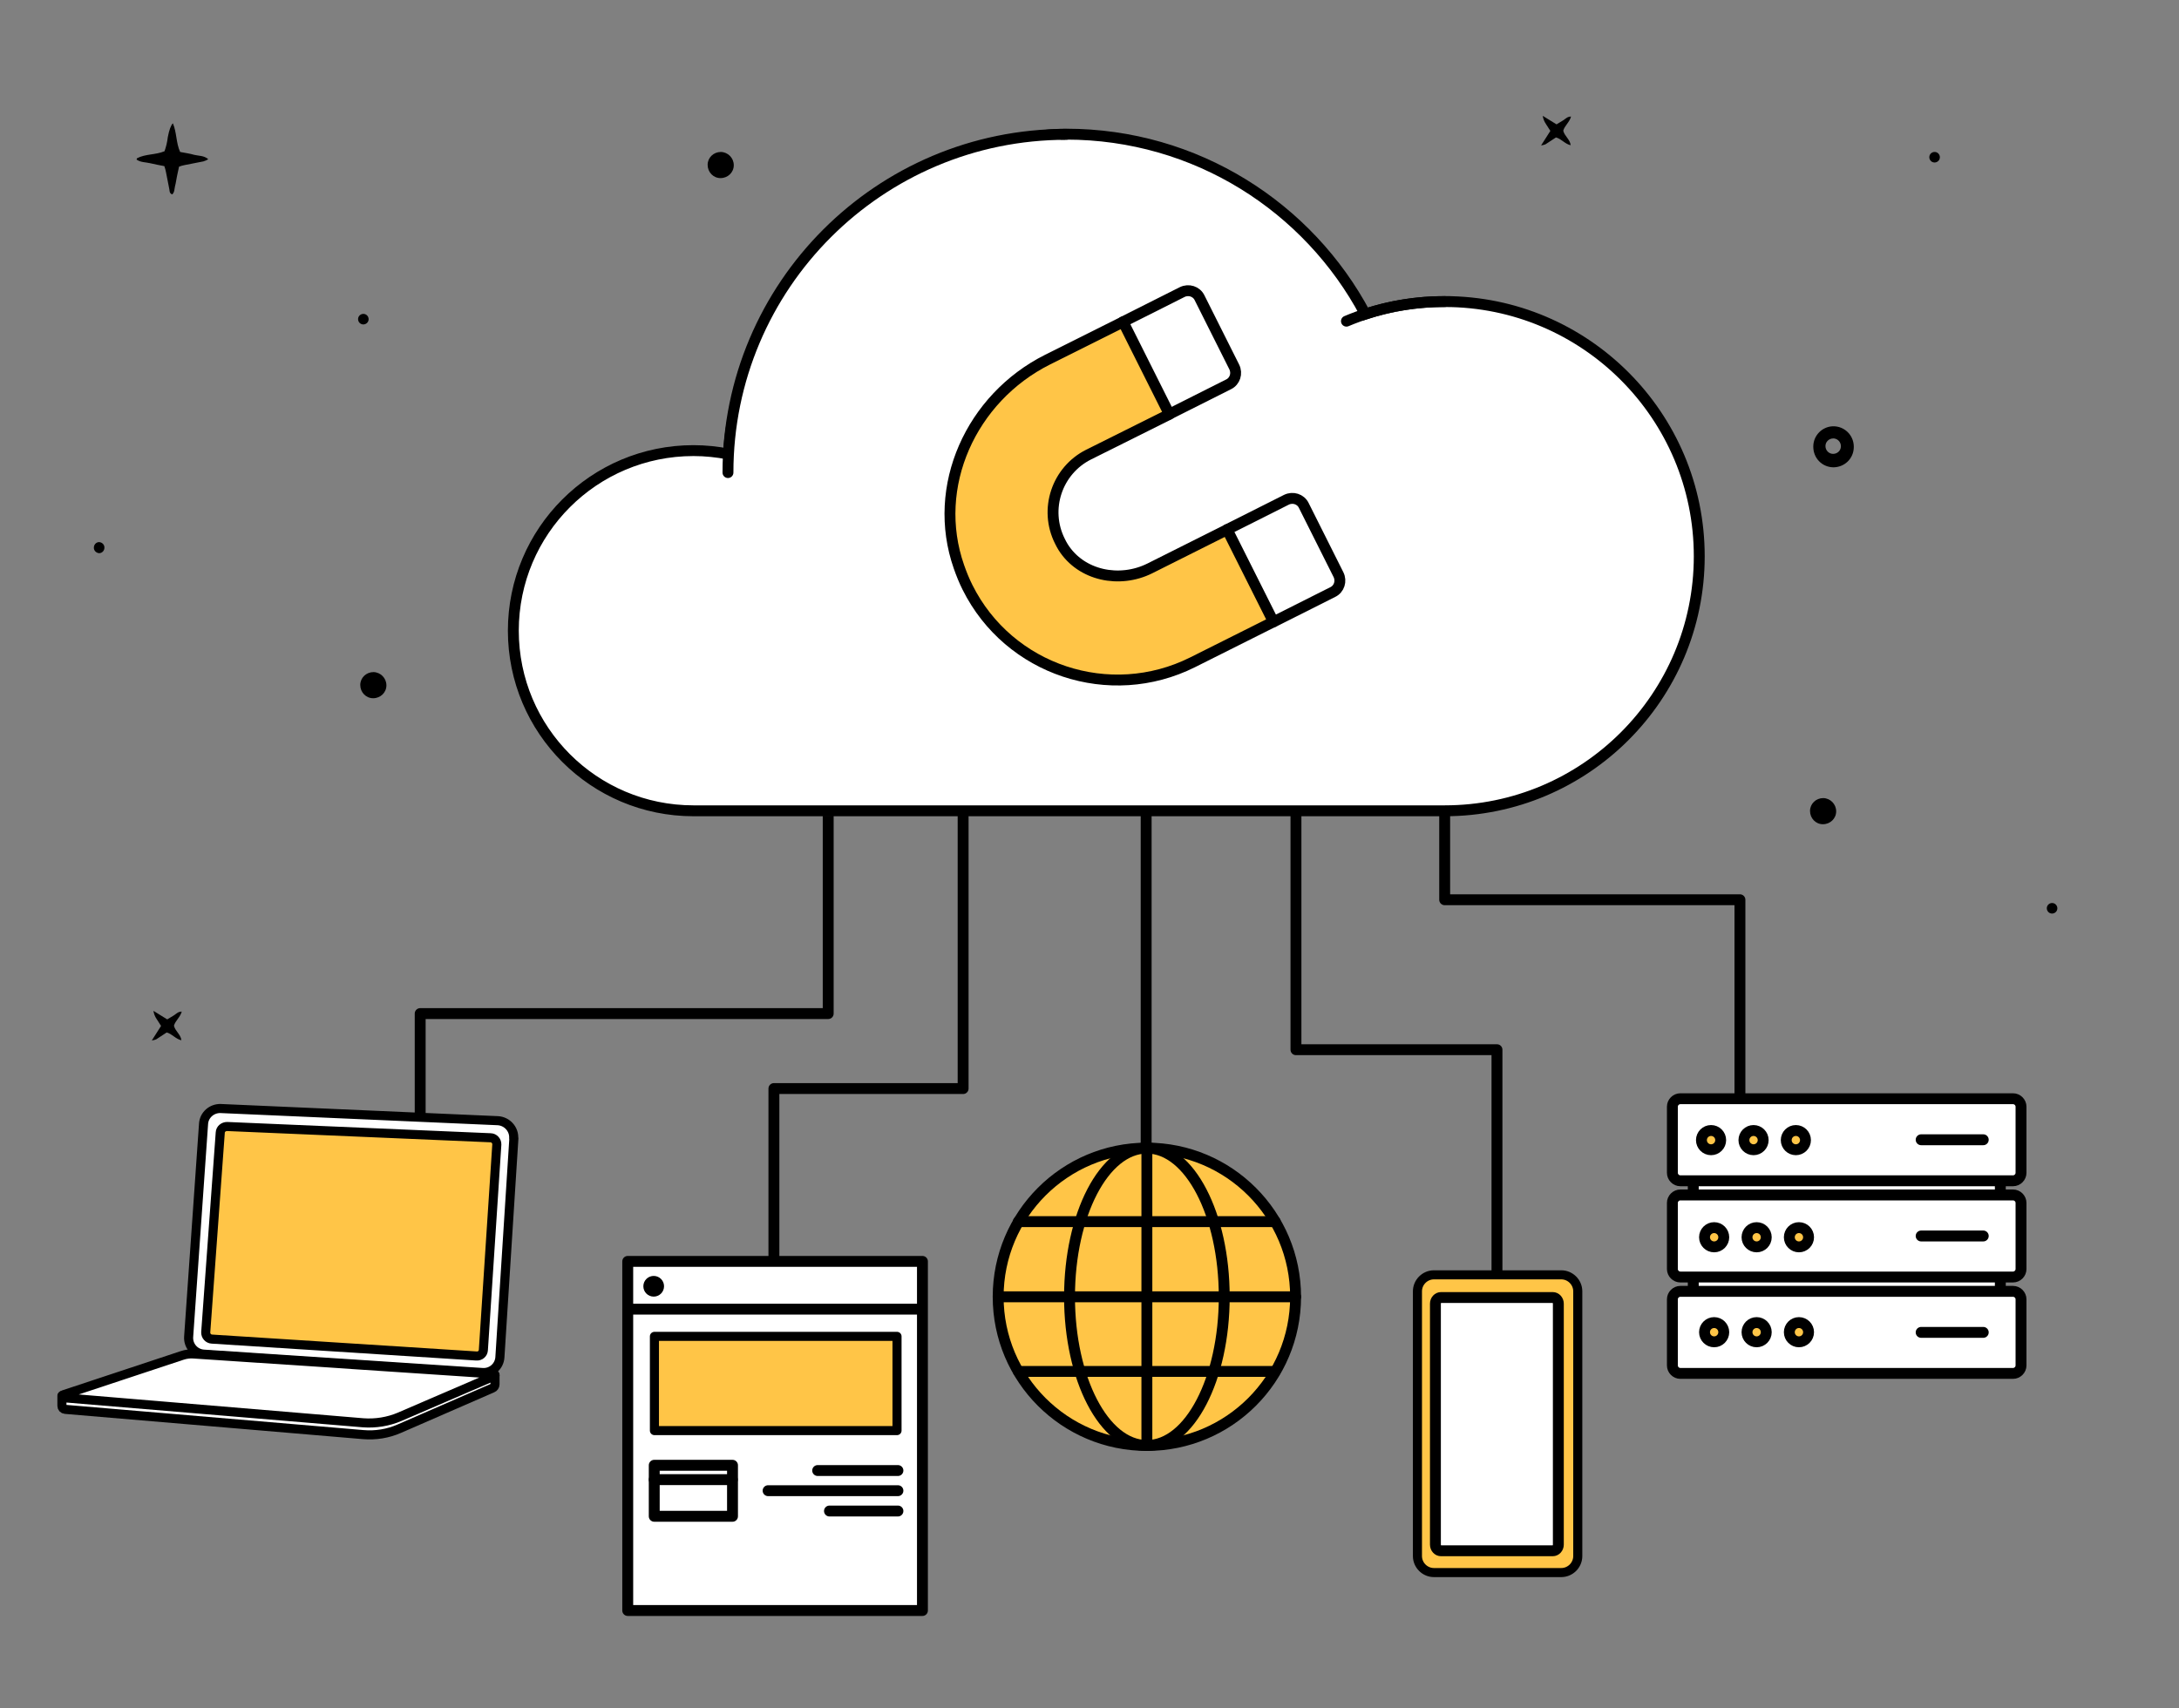 <?xml version="1.0" encoding="UTF-8"?>
<svg xmlns="http://www.w3.org/2000/svg" version="1.1" viewBox="0 0 1200 941">
  <rect x="0" y="0" width="1200" height="941" fill="#808080" stroke="none"/>
  <defs>
    <style>
      .cls-1, .cls-2, .cls-3, .cls-4, .cls-5, .cls-6, .cls-7, .cls-8 {
        stroke: #000;
      }

      .cls-1, .cls-2, .cls-3, .cls-5, .cls-6, .cls-7 {
        stroke-linecap: round;
      }

      .cls-1, .cls-2, .cls-3, .cls-6, .cls-7, .cls-8 {
        stroke-linejoin: round;
      }

      .cls-1, .cls-3, .cls-4, .cls-5, .cls-7, .cls-8 {
        stroke-width: 6px;
      }

      .cls-1, .cls-8 {
        fill: none;
      }

      .cls-2, .cls-3 {
        fill: #ffc547;
      }

      .cls-2, .cls-6 {
        stroke-width: 5px;
      }

      .cls-4, .cls-5 {
        stroke-miterlimit: 10;
      }

      .cls-4, .cls-5, .cls-6, .cls-7, .cls-9 {
        fill: #fff;
      }
    </style>
  </defs>
  <!-- Generator: Adobe Illustrator 28.7.1, SVG Export Plug-In . SVG Version: 1.2.0 Build 142)  -->
  <g>
    <g id="Capa_1">
      <path d="M1009.4,234.8h0c-5.9.2-10.7,5-10.8,11,0,0,0,.2,0,.3,0,6.2,4.8,11.2,11,11.3,6.2,0,11.2-4.8,11.3-11v-.7c-.2-6.2-5.3-11-11.4-10.9ZM1009.5,250c-2.3,0-4.2-1.9-4.2-4.3,0-2.3,1.9-4.2,4.3-4.2h.4c2.3.3,3.9,2.2,3.8,4.5-.1,2.3-2,4-4.3,4Z"/>
      <path d="M853.8,72.1l-5.1,8c.8-.1,1.7-.3,2.4-.6l5.8-3.8c3,.8,4.9,3.6,8.1,4.3-.4-3.3-3.4-5-4.1-8,.7-2.7,3.4-4.6,4.3-7.8-2,0-3,1.2-4.2,2l-3.8,2.3-7.6-4.7q.4,2.5,1.7,4.4l2.5,3.9h0Z"/>
      <path d="M88.7,565.1l-5.1,8c.8-.1,1.7-.3,2.4-.6l5.8-3.8c3,.8,4.9,3.6,8.1,4.3-.4-3.3-3.4-5-4.1-8,.7-2.7,3.4-4.6,4.3-7.8-2,0-3,1.2-4.2,2l-3.8,2.3-7.6-4.7q.4,2.5,1.7,4.4l2.5,3.9h0Z"/>
      <path d="M94.8,107.1c1.4-1.2,1.2-3,1.6-4.6.5-1.8.7-3.8,1.1-5.6l1.1-5.1c1-.4,2.1-.7,3.2-.9l10.2-2c1-.3,1.9-.7,2.7-1.2-2.4-2.1-5.3-1.8-7.7-2.4-2.4-.7-5.2-1.1-7.8-1.6-2.3-5-1.8-10.7-4-15.8q-1.7,1.8-2.8,7.7c-.3,2.6-.9,5.2-1.8,7.7-5,2.1-10.5,1.4-15.2,3.9,0,0,0,.3-.2.7,2.3,1.6,5,1.4,7.5,2,2.5.6,5.2,1.1,7.8,1.6.4,1.1.7,2.2.9,3.3.7,3.2,1.2,6.4,1.9,9.7.1.9.1,2.1,1.6,2.6h0Z"/>
      <path d="M54.6,298.6c-1.7,0-3,1.5-2.9,3.2,0,1.5,1.3,2.8,2.9,2.9,1.7,0,3-1.5,2.9-3.2,0-1.5-1.3-2.8-2.9-2.9Z"/>
      <path d="M205.7,370.2c-4,0-7.3,3.1-7.3,7.1,0,4,3.1,7.3,7.1,7.3,4,0,7.3-3.1,7.3-7.1,0,0,0,0,0,0h0c0-4-3.2-7.2-7.1-7.3Z"/>
      <path d="M397,83.7c-4,0-7.3,3.1-7.3,7.1,0,4,3.1,7.3,7.1,7.3,4,0,7.3-3.1,7.3-7.1,0,0,0,0,0,0h0c0-4-3.2-7.2-7.1-7.3Z"/>
      <path d="M1004.1,439.6c-4,0-7.3,3.1-7.3,7.1,0,4,3.1,7.3,7.1,7.3,4,0,7.3-3.1,7.3-7.1,0,0,0,0,0,0h0c0-4-3.2-7.2-7.1-7.3Z"/>
      <path d="M1130.3,497.4c-1.6-.1-3,1.1-3.1,2.7-.1,1.6,1.1,3,2.7,3.1,1.6.1,3-1.1,3.1-2.7h0c.1-1.6-1.1-3-2.7-3.1Z"/>
      <path d="M1065.6,83.7c-1.6-.1-3,1.1-3.1,2.7-.1,1.6,1.1,3,2.7,3.1,1.6.1,3-1.1,3.1-2.7h0c.1-1.6-1.1-3-2.7-3.1Z"/>
      <path d="M200.3,172.9c-1.6-.1-3,1.1-3.1,2.7s1.1,3,2.7,3.1c1.6.1,3-1.1,3.1-2.7h0c.1-1.6-1.1-3-2.7-3.1Z"/>
    </g>
    <g id="_x32_">
      <g>
        <path class="cls-4" d="M795.6,166.1c-15.3,0-29.9,2.4-43.7,6.9-31.3-58.9-93.3-99.1-164.7-99.1s-180.8,78-186,176.2c-6.2-1.2-12.7-1.9-19.3-1.9-54.8,0-99.2,44.4-99.2,99.2s44.4,99.2,99.2,99.2h413.7c77.4,0,140.2-62.8,140.2-140.2s-62.8-140.3-140.2-140.3Z"/>
        <path class="cls-5" d="M741.5,176.9c16.6-7,34.9-10.8,54.1-10.8"/>
        <path class="cls-5" d="M400.9,260.3c0-102.9,83.4-186.3,186.3-186.3"/>
      </g>
      <polyline class="cls-8" points="456.1 449.3 456.1 558.3 231.4 558.3 231.4 675.6"/>
      <polyline class="cls-8" points="530.4 446 530.4 599.6 426.2 599.6 426.2 726.8"/>
      <line class="cls-8" x1="631.2" y1="446" x2="631.2" y2="649.2"/>
      <polyline class="cls-8" points="713.7 447.7 713.7 578.2 824.4 578.2 824.4 726.8"/>
      <polyline class="cls-8" points="795.6 445.6 795.6 495.6 958.2 495.6 958.2 605.9"/>
      <g>
        <path class="cls-4" d="M1097.2,665.9h-160.3c-2.4,0-4.4-2-4.4-4.4v-14.8c0-2.4,2-4.4,4.4-4.4h160.3c2.4,0,4.4,2,4.4,4.4v14.8c0,2.4-2,4.4-4.4,4.4Z"/>
        <path class="cls-4" d="M1097.2,717.1h-160.3c-2.4,0-4.4-2-4.4-4.4v-14.8c0-2.4,2-4.4,4.4-4.4h160.3c2.4,0,4.4,2,4.4,4.4v14.8c0,2.4-2,4.4-4.4,4.4Z"/>
        <path class="cls-4" d="M1108.6,650.4h-183.2c-2.4,0-4.4-2-4.4-4.4v-36.4c0-2.4,2-4.4,4.4-4.4h183.2c2.4,0,4.4,2,4.4,4.4v36.4c0,2.4-2,4.4-4.4,4.4Z"/>
        <g>
          <circle class="cls-3" cx="942.3" cy="628" r="5.3"/>
          <circle class="cls-3" cx="965.7" cy="628" r="5.3"/>
          <circle class="cls-3" cx="989" cy="628" r="5.3"/>
        </g>
        <line class="cls-7" x1="1058" y1="627.8" x2="1092.2" y2="627.8"/>
        <path class="cls-4" d="M1108.6,703.4h-183.2c-2.4,0-4.4-2-4.4-4.4v-36.4c0-2.4,2-4.4,4.4-4.4h183.2c2.4,0,4.4,2,4.4,4.4v36.4c0,2.4-2,4.4-4.4,4.4Z"/>
        <line class="cls-7" x1="1058" y1="680.8" x2="1092.2" y2="680.8"/>
        <path class="cls-4" d="M1108.6,756.5h-183.2c-2.4,0-4.4-2-4.4-4.4v-36.4c0-2.4,2-4.4,4.4-4.4h183.2c2.4,0,4.4,2,4.4,4.4v36.4c0,2.4-2,4.4-4.4,4.4Z"/>
        <line class="cls-7" x1="1058" y1="733.9" x2="1092.2" y2="733.9"/>
        <g>
          <circle class="cls-3" cx="944" cy="681.5" r="5.3"/>
          <circle class="cls-3" cx="967.4" cy="681.5" r="5.3"/>
          <circle class="cls-3" cx="990.7" cy="681.5" r="5.3"/>
        </g>
        <g>
          <circle class="cls-3" cx="944" cy="733.8" r="5.3"/>
          <circle class="cls-3" cx="967.4" cy="733.8" r="5.3"/>
          <circle class="cls-3" cx="990.7" cy="733.8" r="5.3"/>
        </g>
      </g>
      <g>
        <path class="cls-6" d="M34.1,768.8v5.6c0,1,.7,1.8,1.8,1.9l164,13.9c6.9.6,13.8-.5,20.1-3.3l51.2-22.3c.8-.3,1.4-1.2,1.4-2v-5.1"/>
        <polygon class="cls-6" points="127.6 743.4 127.6 748.5 252.4 757.5 252.4 751.7 127.6 743.4"/>
        <path class="cls-6" d="M283,627l-7.7,120.6c-.3,5-4.6,8.8-9.7,8.4l-153.3-10.1c-5-.3-8.8-4.6-8.4-9.7l8.2-117.2c.3-4.9,4.6-8.6,9.5-8.4l152.6,6.7c5,.3,9,4.6,8.7,9.7Z"/>
        <path class="cls-2" d="M273.6,630.5l-7.4,113.1c-.1,2-1.8,3.5-3.9,3.3l-145.6-9.3c-2-.1-3.5-1.8-3.4-3.8l8-110c.1-1.9,1.8-3.3,3.8-3.3l145,6.2c2,0,3.6,1.8,3.5,3.7Z"/>
        <path class="cls-6" d="M272.1,758l-52,22.4c-6.3,2.7-13.3,3.8-20.1,3.3l-165-13.8c-1,0-1.1-1.4-.2-1.6l65.5-21.7c2.1-.7,4.3-1,6.5-.8l165.2,11c.7,0,.9,1,.3,1.3Z"/>
      </g>
      <g>
        <circle class="cls-3" cx="631.6" cy="714.3" r="81.9"/>
        <line class="cls-1" x1="631.6" y1="632.4" x2="631.6" y2="796.1"/>
        <ellipse class="cls-1" cx="631.6" cy="714.3" rx="42.6" ry="81.9"/>
        <line class="cls-1" x1="702.3" y1="672.9" x2="560.8" y2="672.9"/>
        <line class="cls-1" x1="713.5" y1="714.3" x2="549.7" y2="714.3"/>
        <line class="cls-1" x1="560.8" y1="755.4" x2="702.3" y2="755.4"/>
      </g>
      <g>
        <rect class="cls-7" x="345.7" y="694.8" width="162.3" height="192.3"/>
        <line class="cls-1" x1="345.7" y1="721.1" x2="507.4" y2="721.1"/>
        <g>
          <line class="cls-1" x1="494.5" y1="810" x2="450.3" y2="810"/>
          <line class="cls-1" x1="494.5" y1="821.1" x2="423" y2="821.1"/>
          <line class="cls-1" x1="494.5" y1="832.3" x2="456.8" y2="832.3"/>
        </g>
        <circle cx="360" cy="708.5" r="5.7"/>
        <rect class="cls-2" x="360.4" y="736.1" width="133.6" height="51.9"/>
        <g>
          <rect class="cls-1" x="360.3" y="807.1" width="43.1" height="28.1"/>
          <line class="cls-1" x1="360.3" y1="815" x2="403.3" y2="815"/>
        </g>
      </g>
      <g>
        <path class="cls-2" d="M859.8,866.2h-70.1c-5,0-9.1-4.1-9.1-9.1v-145.8c0-5,4.1-9.1,9.1-9.1h70.1c5,0,9.1,4.1,9.1,9.1v145.8c0,5-4.1,9.1-9.1,9.1Z"/>
        <path class="cls-4" d="M855.1,854.2h-61.5c-1.7,0-3.1-1.5-3.1-3.4v-132.7c0-1.9,1.4-3.4,3.1-3.4h61.5c1.7,0,3.1,1.5,3.1,3.4v132.7c0,1.9-1.4,3.4-3.1,3.4Z"/>
      </g>
      <path class="cls-9" d="M644,228.1l32.6-16.4c3.5-1.7,4.9-6,3.1-9.6l-19.1-38.1c-1.7-3.5-6-4.9-9.6-3.1l-32.6,16.4"/>
      <path class="cls-1" d="M644,228.1l32.6-16.4c3.5-1.7,4.9-6,3.1-9.6l-19.1-38.1c-1.7-3.5-6-4.9-9.6-3.1l-32.6,16.4"/>
      <path class="cls-9" d="M701.4,342.5l32.6-16.4c3.5-1.7,4.9-6,3.1-9.6l-19.1-38.1c-1.7-3.5-6-4.9-9.6-3.1l-32.6,16.4"/>
      <path class="cls-1" d="M701.4,342.5l32.6-16.4c3.5-1.7,4.9-6,3.1-9.6l-19.1-38.1c-1.7-3.5-6-4.9-9.6-3.1l-32.6,16.4"/>
      <path class="cls-3" d="M675.9,291.7l-42.7,21.4c-16.7,8.3-37.8,4-47.7-11.7-.7-1.1-1.2-2.1-1.8-3.3-8.8-17.5-1.7-38.9,15.8-47.7l44.5-22.2-25.5-50.9-41.6,20.8c-42.1,21.1-64.3,69.9-48.8,114.1,1.4,4,2.9,7.7,4.7,11.3,22.8,45.7,78.4,64.1,124,41.3l44.5-22.3-25.5-50.8Z"/>
    </g>
  </g>
</svg>